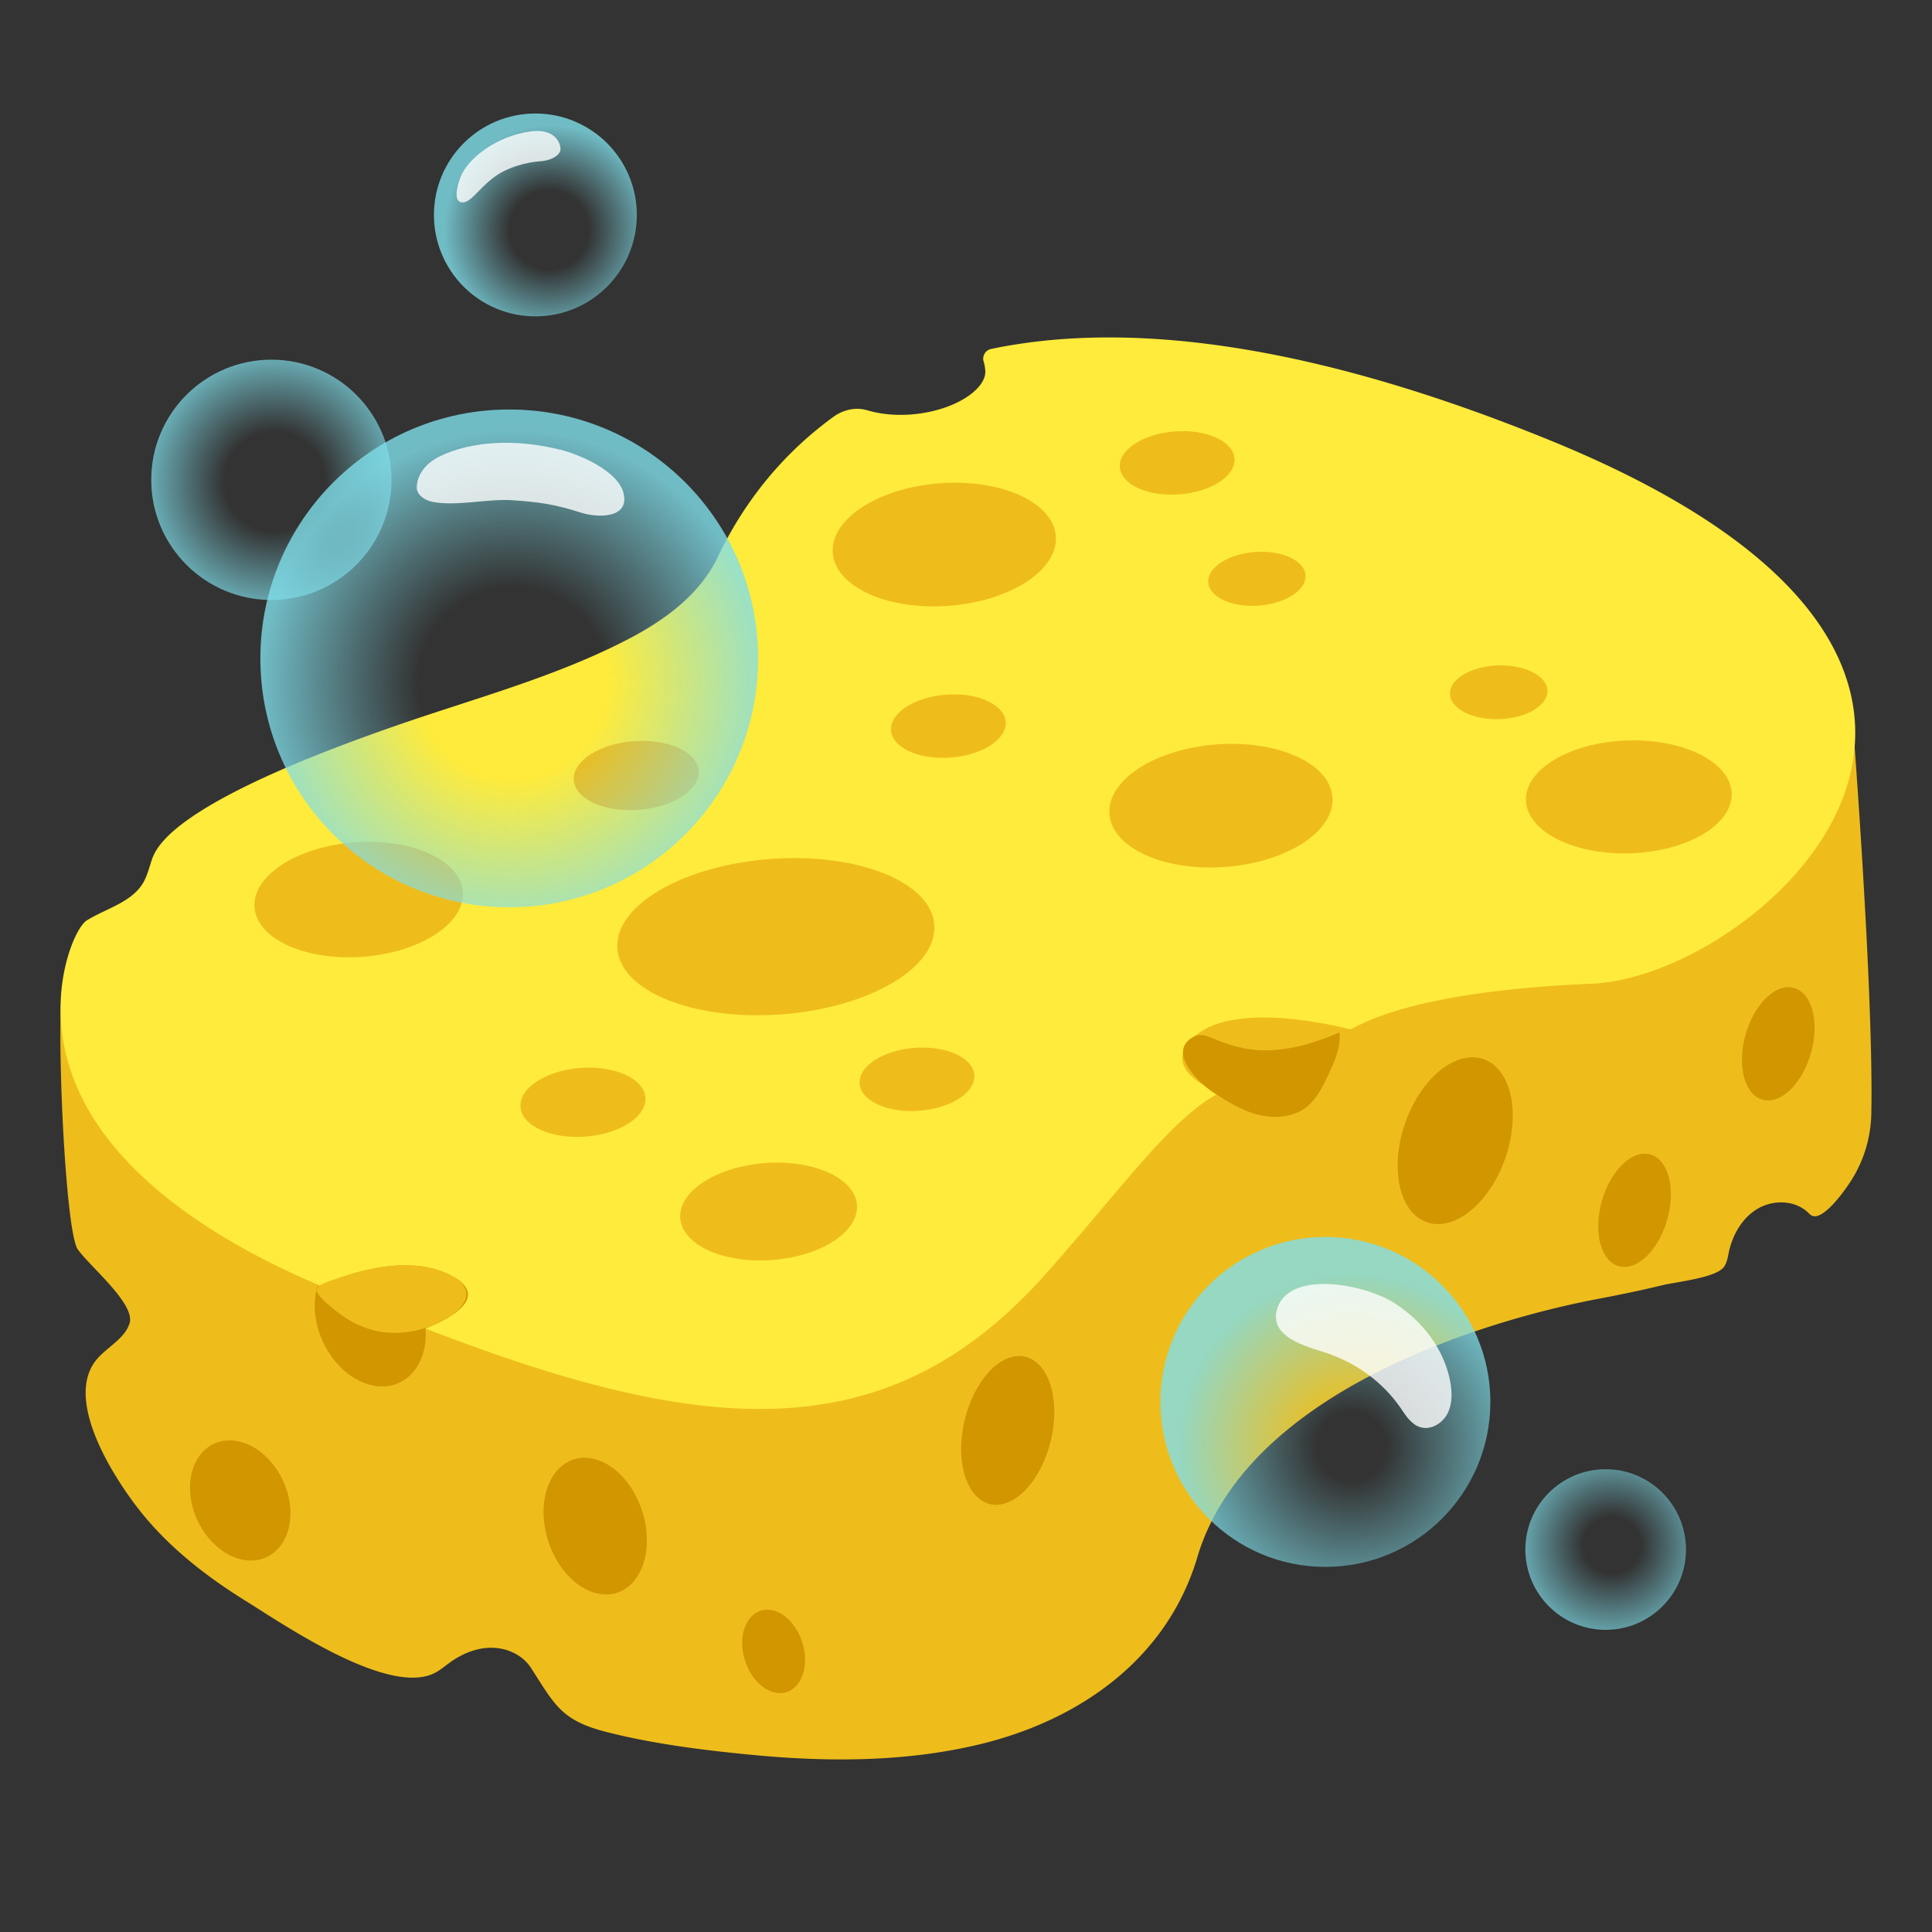 <?xml version="1.0" encoding="utf-8"?><!-- Uploaded to: SVG Repo, www.svgrepo.com, Generator: SVG Repo Mixer Tools -->
<svg width="800px" height="800px" viewBox="0 0 128 128" xmlns="http://www.w3.org/2000/svg" xmlns:xlink="http://www.w3.org/1999/xlink" aria-hidden="true" role="img" class="iconify iconify--noto" preserveAspectRatio="xMidYMid meet"><rect x="0" y="0" width="128" height="128" fill="#333333" stroke="none"/><path d="M122.68 46.87l-41.8-14.44L4.03 66.57c-.17 4.45.38 15.13 1.12 16.2c.78 1.12 3.86 3.63 3.43 4.92c-.33.99-1.4 1.51-2.1 2.29c-2.36 2.63 1.05 7.91 2.78 10.1c1.91 2.42 4.4 4.36 7.01 5.98c2.6 1.62 9.26 6.18 12.38 4.85c.45-.19.82-.53 1.22-.81c.81-.57 1.78-.96 2.77-.93c.99.02 1.99.49 2.53 1.32c1.56 2.41 1.99 3.49 4.98 4.25c3.12.8 6.43 1.21 9.63 1.52c4.97.48 10.09.49 14.98-.66c6.68-1.57 12.55-5.64 14.57-12.44c3.33-11.19 19.65-15.81 26.57-17.11c1.42-.27 2.83-.56 4.23-.9c.88-.22 3.58-.48 4.1-1.23c.19-.28.24-.63.31-.96c.25-1.16.89-2.28 1.91-2.88c1.02-.6 2.44-.58 3.31.23c.09.08.17.17.28.23c.79.37 2.31-1.85 2.64-2.38a8.558 8.558 0 0 0 1.3-4.4c.16-8.35-1.3-26.89-1.3-26.89z" fill="#eebd1c"></path><path d="M102.71 29.18c-16.67-6.8-28.58-7.83-37.05-6.06a.66.66 0 0 0-.49.84c.06.19.1.41.11.66c.01 1.21-2.09 2.62-4.92 2.84c-1.07.08-2.07-.03-2.91-.28c-.75-.22-1.57-.04-2.21.42c-3.84 2.78-6.23 6.24-7.66 9.26c-1.19 2.51-3.5 4.2-5.91 5.46c-4.77 2.49-10.08 3.91-15.15 5.66c-13.6 4.69-15.94 7.55-16.42 8.87c-.2.55-.32 1.13-.61 1.63c-.77 1.31-2.45 1.7-3.74 2.5c-.59.37-1.58 2.48-1.72 5.17c-.48 9.75 9.69 15.87 17.23 19.05c21.96 9.29 36.02 12.57 47.86-.62c4.97-5.53 8.51-10.61 11.72-12.19c-1.24-.41-2.99-1.53-2.39-2.79c1.83-3.85 10.8-1.45 10.98-1.41c.29.07 3.06-2.47 16.07-3.02c10.99-.46 34.37-20.83-2.79-35.99z" fill="#ffeb3b"></path><path d="M28.19 88.01c.18 2.41-1.31 4.11-3.33 3.81c-2.02-.31-3.81-2.51-3.99-4.91a4.4 4.4 0 0 1 .16-1.65s5.18-2.56 8.72-.82c3.54 1.74-1.56 3.57-1.56 3.57z" fill="#d19600"></path><path d="M28.19 87.98c-1.23.4-2.57.45-3.8.05c-.69-.22-1.33-.57-1.91-1.01c-.3-.23-1.53-1.15-1.49-1.56c.04-.43 1.23-.7 1.61-.83c2.23-.76 4.95-1.27 7.15-.19c1.76.86 1.31 2.04-.14 2.9c-.45.27-.93.48-1.42.64z" fill="#eebd1c"></path><path d="M19.23 99.91c.16 2.19-1.19 3.72-3.02 3.45c-1.83-.28-3.45-2.27-3.61-4.45c-.16-2.18 1.19-3.72 3.02-3.45s3.45 2.28 3.61 4.45z" fill="#d19600"></path><path d="M42.84 101.6c.19 2.49-1.18 4.29-3.07 4.01c-1.88-.28-3.55-2.51-3.74-4.99c-.19-2.48 1.18-4.29 3.07-4.01c1.88.27 3.55 2.5 3.74 4.99z" fill="#d19600"></path><path d="M53.33 109.71c.11 1.51-.73 2.61-1.87 2.45s-2.17-1.53-2.28-3.05c-.11-1.51.73-2.61 1.87-2.45s2.17 1.52 2.28 3.05z" fill="#d19600"></path><path d="M69.85 93.43c.04 2.62-1.31 5.34-3.01 6.08c-1.7.74-3.12-.78-3.16-3.41c-.04-2.62 1.31-5.34 3.01-6.08c1.7-.73 3.11.8 3.16 3.41z" fill="#d19600"></path><path d="M110.7 79.26c-.05 2.01-1.17 4.05-2.49 4.56c-1.33.51-2.37-.69-2.32-2.71c.05-2.01 1.17-4.05 2.49-4.56c1.33-.51 2.37.71 2.32 2.71z" fill="#d19600"></path><path d="M120.22 68.23c-.05 2.01-1.17 4.05-2.49 4.56s-2.37-.69-2.32-2.71c.05-2.01 1.17-4.05 2.49-4.56c1.33-.51 2.37.71 2.32 2.71z" fill="#d19600"></path><path d="M100.22 74.1c-.07 2.95-1.84 5.99-3.94 6.8s-3.75-.9-3.68-3.85s1.84-5.99 3.94-6.8s3.76.91 3.68 3.85z" fill="#d19600"></path><ellipse transform="rotate(-4.318 23.749 59.577)" cx="23.76" cy="59.6" rx="6.92" ry="3.8" fill="#eebd1c"></ellipse><ellipse transform="rotate(-4.318 51.376 62.034)" cx="51.4" cy="62.06" rx="10.53" ry="5.16" fill="#eebd1c"></ellipse><ellipse transform="rotate(-4.318 62.535 36.063)" cx="62.56" cy="36.08" rx="7.41" ry="4.07" fill="#eebd1c"></ellipse><ellipse transform="rotate(-4.318 42.135 51.358)" cx="42.15" cy="51.38" rx="4.15" ry="2.28" fill="#eebd1c"></ellipse><ellipse transform="rotate(-4.318 38.606 73.001)" cx="38.62" cy="73.03" rx="4.15" ry="2.28" fill="#eebd1c"></ellipse><ellipse transform="rotate(-4.318 50.9 80.236)" cx="50.92" cy="80.27" rx="5.87" ry="3.22" fill="#eebd1c"></ellipse><ellipse transform="rotate(-4.318 62.8 48.091)" cx="62.83" cy="48.11" rx="3.81" ry="2.09" fill="#eebd1c"></ellipse><ellipse transform="rotate(-4.318 60.723 71.486)" cx="60.75" cy="71.51" rx="3.81" ry="2.09" fill="#eebd1c"></ellipse><ellipse transform="rotate(-4.318 77.958 30.659)" cx="77.99" cy="30.67" rx="3.81" ry="2.09" fill="#eebd1c"></ellipse><ellipse transform="rotate(-1.985 107.773 52.701)" cx="107.91" cy="52.8" rx="6.82" ry="3.74" fill="#eebd1c"></ellipse><ellipse transform="rotate(-1.985 99.159 45.78)" cx="99.29" cy="45.87" rx="3.23" ry="1.78" fill="#eebd1c"></ellipse><ellipse transform="rotate(-4.318 83.237 38.332)" cx="83.27" cy="38.35" rx="3.23" ry="1.78" fill="#eebd1c"></ellipse><ellipse transform="rotate(-4.318 80.853 53.36)" cx="80.89" cy="53.38" rx="7.41" ry="4.07" fill="#eebd1c"></ellipse><path d="M83.94 69.59c1.66-.03 3.28-.53 4.8-1.19c.11.95-.3 1.87-.7 2.74c-.39.83-.8 1.69-1.53 2.24c-.88.66-2.09.74-3.16.47c-1.07-.27-2.02-.86-2.95-1.46c-.89-.57-3.16-2.69-1.33-3.7c.58-.32 1.22.1 1.76.3c1.02.38 2.01.62 3.11.6z" fill="#d19600"></path><radialGradient id="IconifyId17ecdb2904d178eab20464" cx="31.842" cy="51.567" r="16.66" gradientTransform="matrix(.98 .201 -.203 .988 13.25 -12.11)" gradientUnits="userSpaceOnUse"><stop offset=".376" stop-color="#80deea" stop-opacity="0"></stop><stop offset="1" stop-color="#80deea" stop-opacity=".8"></stop></radialGradient><circle cx="33.74" cy="43.62" r="16.49" fill="url(#IconifyId17ecdb2904d178eab20464)"></circle><radialGradient id="IconifyId17ecdb2904d178eab20465" cx="27.828" cy="22.084" r="6.956" gradientTransform="rotate(5.315 105.892 110.822)" gradientUnits="userSpaceOnUse"><stop offset=".376" stop-color="#80deea" stop-opacity="0"></stop><stop offset="1" stop-color="#80deea" stop-opacity=".8"></stop></radialGradient><circle cx="35.47" cy="14.24" r="6.72" fill="url(#IconifyId17ecdb2904d178eab20465)"></circle><radialGradient id="IconifyId17ecdb2904d178eab20466" cx="11.269" cy="40.377" r="8.834" gradientTransform="rotate(5.315 105.892 110.822)" gradientUnits="userSpaceOnUse"><stop offset=".376" stop-color="#80deea" stop-opacity="0"></stop><stop offset="1" stop-color="#80deea" stop-opacity=".8"></stop></radialGradient><circle cx="17.98" cy="31.79" r="7.96" fill="url(#IconifyId17ecdb2904d178eab20466)"></circle><path d="M27.61 32.31c.02.5.55.84 1.04.94c1.56.31 3.7-.22 5.3-.11c1.69.12 2.72.24 4.56.83c1.07.34 3.22.4 2.8-1.3c-.36-1.47-2.91-2.56-4.17-2.87c-2.93-.74-5.91-.6-8.03.45c-1.4.69-1.51 1.79-1.5 2.06z" opacity=".8" fill="#ffffff"></path><radialGradient id="IconifyId17ecdb2904d178eab20467" cx="96.395" cy="89.96" r="11.395" gradientTransform="rotate(11.579 64.089 59.058)" gradientUnits="userSpaceOnUse"><stop offset=".2" stop-color="#80deea" stop-opacity="0"></stop><stop offset="1" stop-color="#80deea" stop-opacity=".8"></stop></radialGradient><circle cx="87.81" cy="92.88" r="10.93" fill="url(#IconifyId17ecdb2904d178eab20467)"></circle><radialGradient id="IconifyId17ecdb2904d178eab20468" cx="114.62" cy="92.911" r="6.027" gradientTransform="rotate(11.579 64.089 59.058)" gradientUnits="userSpaceOnUse"><stop offset=".312" stop-color="#80deea" stop-opacity="0"></stop><stop offset="1" stop-color="#80deea"></stop></radialGradient><circle cx="106.38" cy="102.66" r="5.32" opacity=".7" fill="url(#IconifyId17ecdb2904d178eab20468)"></circle><path d="M96.07 91.48c.14.72.17 1.51-.17 2.17c-.34.66-1.12 1.13-1.82.9c-.59-.19-.95-.77-1.3-1.29c-1.16-1.67-2.84-2.9-4.75-3.57c-1.18-.42-3.88-.97-3.45-2.84c.64-2.74 5.77-1.85 7.88-.47c1.8 1.18 3.2 2.99 3.61 5.1z" opacity=".8" fill="#ffffff"></path><path d="M30.66 13.41c.56-.02 1.02-.87 2.03-1.64c.91-.7 2.25-1.03 3.06-1.08c.44-.03 1.09-.17 1.35-.64c.14-.26-.09-1.59-1.96-1.34c-2.22.3-4.16 1.76-4.65 3.08c-.33.9-.36 1.64.17 1.62z" opacity=".8" fill="#ffffff"></path></svg>